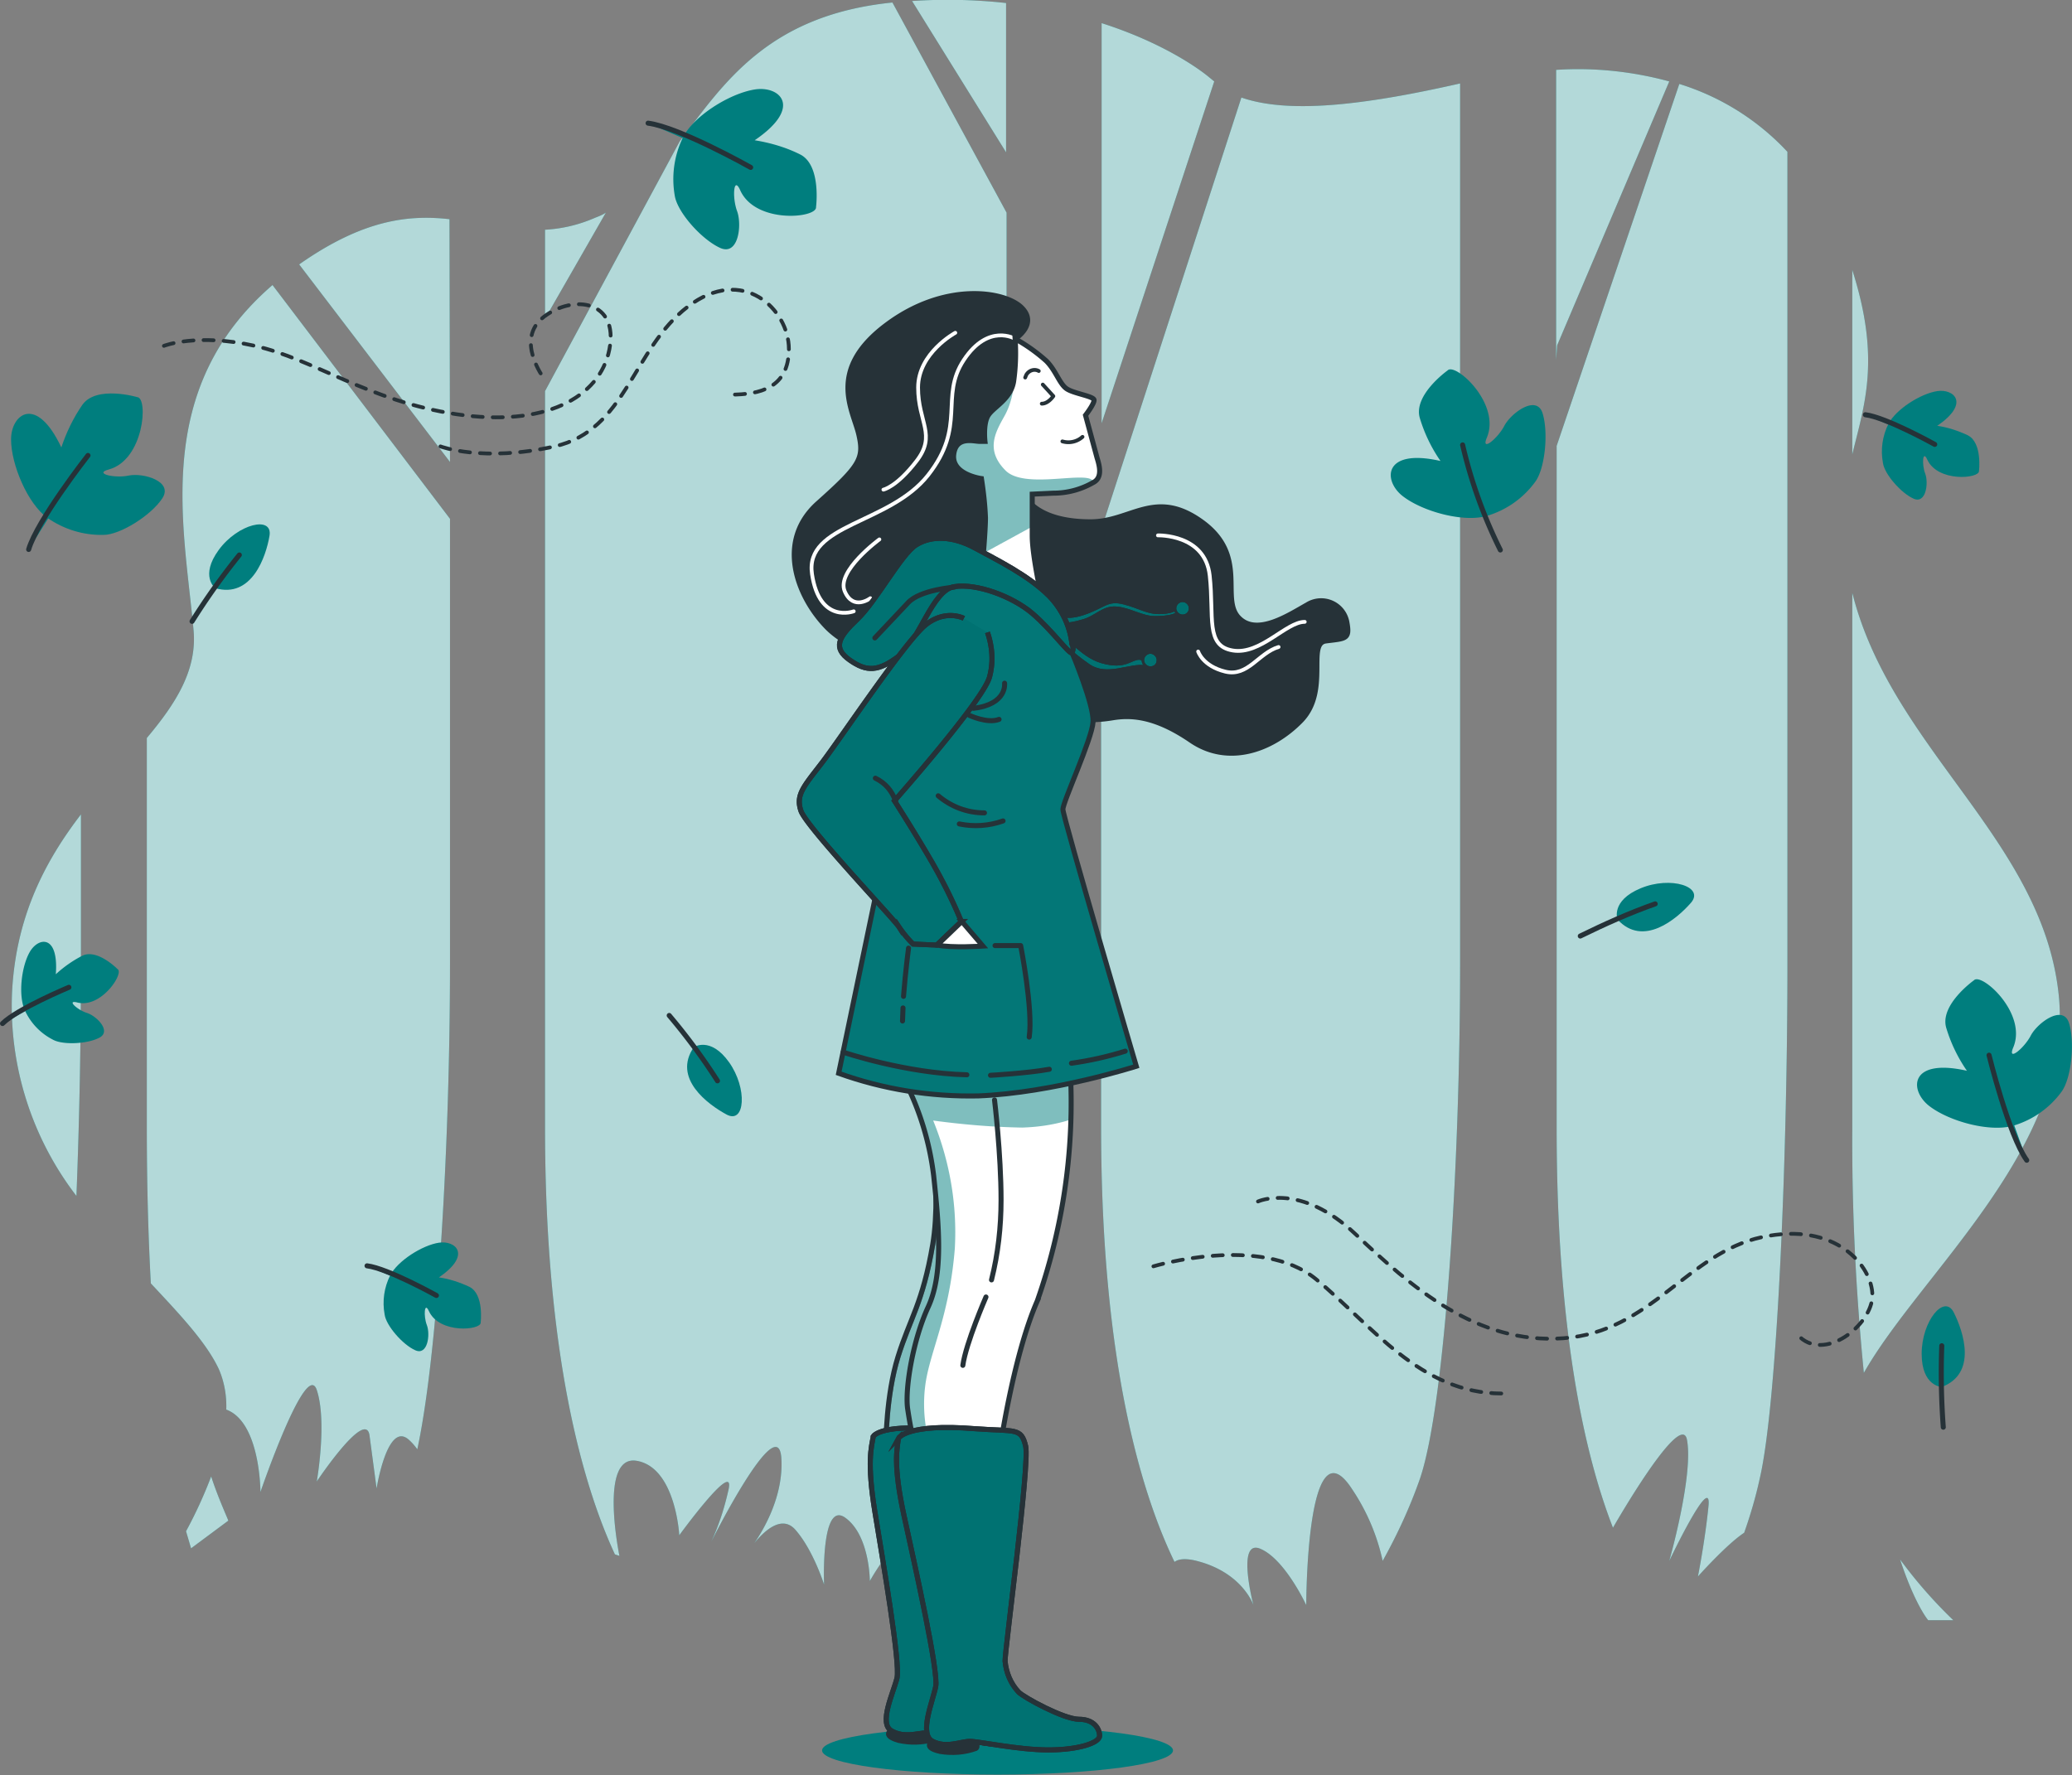 <svg xmlns="http://www.w3.org/2000/svg" xmlns:xlink="http://www.w3.org/1999/xlink" xml:space="preserve" id="Calque_1" x="0" y="0" style="enable-background:new 0 0 412.1 353.1" version="1.1" viewBox="0 0 412.1 353.1"><rect x="0" y="0" width="412.1" height="353.1" fill="#808080" stroke="none"/><style>.st0{fill:#007e7e}.st2{fill:#fff}.st3{fill:#007e7e;stroke:#263238}.st3,.st4{stroke-linecap:round;stroke-linejoin:round}.st10,.st4,.st5,.st8,.st9{fill:none;stroke:#263238}.st5{stroke-width:.75;stroke-linecap:round;stroke-linejoin:round;stroke-dasharray:2}.st10,.st8,.st9{stroke-miterlimit:10}.st10,.st9{fill:#263238}.st10{fill:#007e7e}.st11,.st13{opacity:.1;enable-background:new}.st13{opacity:.5;fill:#007e7e}.st14,.st16{fill:none;stroke:#fff;stroke-width:.75;stroke-linecap:round;stroke-linejoin:round}.st16{stroke:#263238}.st18,.st19{fill:#007e7e;stroke:#263238;stroke-width:.5;stroke-miterlimit:10}.st19{fill:none}</style><g id="freepik--background-simple--inject-1--inject-2"><path d="M240.4 15.3s-7.2-6.2-21.3-10.7v79.6l22.4-68-1.1-.9zM238.4 310.6c8.8 2.4 10.9 8.7 10.9 8.7s-3.5-13.3 1.4-11.2 9.1 11.2 9.1 11.2 0-37.1 9.1-23.1c2.9 4.3 5 9.2 6.1 14.3 2.9-5.2 5.4-10.6 7.4-16.3 5-14.6 8-62.6 8-102.2V16.6c-19.8 4.5-34.3 6-43.5 2.8l-27.9 86v118.9c0 47.1 8.2 73.2 14.6 86.4.8-.6 2.3-.8 4.8-.1zM42 293.7a89.2 89.2 0 0 1-5 10.9l1 3.4 7.4-5.5c.1 0-1.9-4.2-3.4-8.8zM332 16.2c-7.3-2-15-2.8-22.5-2.3v57.7l.2-2.9L332 16.2zM409.5 198.3c-3-31-33-49-41-80l-.1-.3v106.3c-.1 16.3.7 32.6 2.3 48.8 11.2-19.8 41.6-44.9 38.8-74.8zM335.5 286.3c1.4 7-3.5 24.2-3.5 24.2s8.5-17.9 7.8-10.9-2.1 14-2.1 14 5.7-6.4 9.2-8.7c1.2-3.4 2.3-7.1 3.1-10.8 3.4-14.6 5.5-62.6 5.5-102.2V30.2A49.2 49.2 0 0 0 334 16.7l-24.4 72v135.6c0 40.6 5.6 65.2 11.2 79.6 5.4-9.3 13.7-22.1 14.7-17.6zM368.4 53.7v36.7c2.4-9.9 5.7-18.9 0-36.7zM200.1.6a106 106 0 0 0-18.7-.4l18.7 30.1V.6zM16.1 191.9V162c-6.9 9-12.9 20-13.7 35.3a62 62 0 0 0 12.8 40.6c.6-15 .9-31.1.9-46zM377.9 310.2c3 9.1 5.6 12.1 5.6 12.1h5a93.7 93.7 0 0 1-10.6-12.1zM43.5 272.3c1.1 2.5 1.6 5.3 1.5 8.1 6.8 2.5 6.8 16.4 6.8 16.4s9.1-26.6 11.2-20.3c2.1 6.3 0 18.2 0 18.2s9.8-14.7 10.5-9.1l1.4 10.5s2.1-13.3 6.3-9.8c.7.6 1.3 1.3 1.8 2 4.1-19 6.5-61 6.5-96.5v-88.6L54.2 56.7c-24 20.7-17.6 47.8-15.7 68.7.7 7.9-3.5 14.5-9.3 21.4v77.5c0 11.6.3 21.9.8 31 5.8 6.2 11 11.7 13.5 17zM89.4 43.6c-8-.9-17.1 0-29.9 9l30 39.3-.1-48.3zM123.2 309.5s-4.2-20.3 3.5-18.9 8.4 14.8 8.4 14.8 11.2-15.4 9.8-9.1c-.8 3.6-1.9 7.1-3.5 10.5 0 0 13.3-26.6 14-16.8.5 7.6-3.6 14.4-5.4 17 1.7-2.1 5.3-5.8 8.1-2.8 3.6 4 5.8 11 5.8 11s-.7-16.8 4.2-13.3 4.9 12.6 4.9 12.6 7.4-13.3 10.4-8.1l1.8 3.3a94.2 94.2 0 0 0 7-15.5c5-14.6 8-62.6 8-102.2V42.3L177.5.5c-24.7 2.5-33.5 16-42.3 27.6l-26.8 49.7v146.4c0 45.5 7.6 71.4 13.9 85l.9.3zM118.4 43.3a28.7 28.7 0 0 1-10 2.4v17.7l12.1-21.1c-.6.4-1.3.7-2.1 1z" class="st0"/><g style="opacity:.7"><path d="M240.4 15.3s-7.2-6.2-21.3-10.7v79.6l22.4-68-1.1-.9zM238.4 310.6c8.8 2.4 10.9 8.7 10.9 8.7s-3.5-13.3 1.4-11.2 9.1 11.2 9.1 11.2 0-37.1 9.1-23.1c2.9 4.3 5 9.2 6.1 14.3 2.9-5.2 5.4-10.6 7.4-16.3 5-14.6 8-62.6 8-102.2V16.6c-19.8 4.5-34.3 6-43.5 2.8l-27.9 86v118.9c0 47.1 8.2 73.2 14.6 86.4.8-.6 2.3-.8 4.8-.1zM42 293.7a89.2 89.2 0 0 1-5 10.9l1 3.4 7.4-5.5c.1 0-1.9-4.2-3.4-8.8zM332 16.2c-7.3-2-15-2.8-22.5-2.3v57.7l.2-2.9L332 16.2zM409.5 198.3c-3-31-33-49-41-80l-.1-.3v106.3c-.1 16.3.7 32.6 2.3 48.8 11.2-19.8 41.6-44.9 38.8-74.8zM335.5 286.3c1.4 7-3.5 24.2-3.5 24.2s8.5-17.9 7.8-10.9-2.1 14-2.1 14 5.7-6.4 9.2-8.7c1.2-3.4 2.3-7.1 3.1-10.8 3.4-14.6 5.5-62.6 5.5-102.2V30.2A49.2 49.2 0 0 0 334 16.7l-24.4 72v135.6c0 40.6 5.6 65.2 11.2 79.6 5.4-9.3 13.7-22.1 14.7-17.6zM368.4 53.7v36.7c2.4-9.9 5.7-18.9 0-36.7zM200.1.6a106 106 0 0 0-18.7-.4l18.7 30.1V.6zM16.1 191.9V162c-6.9 9-12.9 20-13.7 35.3a62 62 0 0 0 12.8 40.6c.6-15 .9-31.1.9-46zM377.9 310.2c3 9.1 5.6 12.1 5.6 12.1h5a93.7 93.7 0 0 1-10.6-12.1zM43.5 272.3c1.1 2.5 1.6 5.3 1.5 8.1 6.8 2.5 6.8 16.4 6.8 16.4s9.1-26.6 11.2-20.3c2.1 6.3 0 18.2 0 18.2s9.8-14.7 10.5-9.1l1.4 10.5s2.1-13.3 6.3-9.8c.7.6 1.3 1.3 1.8 2 4.1-19 6.5-61 6.5-96.5v-88.6L54.2 56.7c-24 20.7-17.6 47.8-15.7 68.7.7 7.9-3.5 14.5-9.3 21.4v77.5c0 11.6.3 21.9.8 31 5.8 6.2 11 11.7 13.5 17zM89.4 43.6c-8-.9-17.1 0-29.9 9l30 39.3-.1-48.3zM123.2 309.5s-4.2-20.3 3.5-18.9 8.4 14.8 8.4 14.8 11.2-15.4 9.8-9.1c-.8 3.6-1.9 7.1-3.5 10.5 0 0 13.3-26.6 14-16.8.5 7.6-3.6 14.4-5.4 17 1.7-2.1 5.3-5.8 8.1-2.8 3.6 4 5.8 11 5.8 11s-.7-16.8 4.2-13.3 4.9 12.6 4.9 12.6 7.4-13.3 10.4-8.1l1.8 3.3a94.2 94.2 0 0 0 7-15.5c5-14.6 8-62.6 8-102.2V42.3L177.5.5c-24.7 2.5-33.5 16-42.3 27.6l-26.8 49.7v146.4c0 45.5 7.6 71.4 13.9 85l.9.3zM118.4 43.3a28.7 28.7 0 0 1-10 2.4v17.7l12.1-21.1c-.6.4-1.3.7-2.1 1z" class="st2"/></g></g><g id="freepik--Plants--inject-1--inject-2"><path d="M42.8 117s-3.1-2.4.7-7.6 10.8-6.9 10.1-2.8-3.5 12.5-10.8 10.4z" class="st0"/><path d="M47.6 110.4a137 137 0 0 0-9.4 13.2" class="st3"/><path d="M321.7 182.9s-1.4-3.7 4.6-6.2 12.8-.3 10 2.9c-2.8 3.2-9.5 8.9-14.6 3.3z" class="st0"/><path d="M329.2 179.8c-5.1 1.8-10 4-14.9 6.4" class="st3"/><path d="M386.2 275.9s-4-.1-4-6.6 4.5-12 6.4-8.2 4.7 12.1-2.4 14.8z" class="st0"/><path d="M386.2 267.7a146 146 0 0 0 .3 16.2" class="st3"/><path d="M138 208.3s3.3-2.2 7 3 3.2 12.4-.5 10.4-10.8-7.2-6.5-13.4z" class="st0"/><path d="M142.7 215a121 121 0 0 0-9.6-13" class="st3"/><path d="M12.2 89c1-3 2.4-5.9 4.2-8.5 2.8-3.9 10.9-1.5 10.9-1.5 2.2.1 1.4 12.5-5.7 14.4-3 .8 1.2 1.8 4 1.2s8.9 1.1 6.7 4.5-8.4 7.3-11.7 7.3c-4 .1-7.9-1.1-11.2-3.4-3.9-2.8-7.2-10.6-7.2-15.6s5-9 10 1.6z" class="st0"/><path d="M17.5 90.6S7.4 103.5 5.7 109.3" class="st3"/><path d="M286.5 91.7a30.3 30.3 0 0 1-4.1-8.5c-1.4-4.6 5.5-9.5 5.5-9.5 1.5-1.7 10.7 6.6 7.8 13.4-1.2 2.9 2.2.1 3.5-2.4s6.4-6.3 7.6-2.5.5 11.1-1.5 13.7a18.3 18.3 0 0 1-9.5 6.7c-4.6 1.4-12.8-.8-16.8-3.9s-3.9-9.6 7.5-7z" class="st0"/><path d="M290.9 88.5a95 95 0 0 0 7.5 20.9" class="st4"/><path d="M391.2 213a30.3 30.3 0 0 1-4.1-8.5c-1.4-4.6 5.5-9.5 5.5-9.5 1.5-1.6 10.7 6.6 7.8 13.4-1.2 2.9 2.2.1 3.5-2.4s6.4-6.3 7.6-2.5.5 11-1.5 13.7a18.3 18.3 0 0 1-9.5 6.7c-4.6 1.4-12.8-.8-16.8-3.9s-4-9.6 7.5-7z" class="st0"/><path d="M395.6 209.9s3.9 15.9 7.5 20.9" class="st3"/><path d="M150.1 27.9c3.1.5 6.2 1.4 9 2.8 4.3 2.1 3.2 10.5 3.2 10.5.2 2.2-12.1 3.4-15.1-3.4-1.3-2.9-1.6 1.5-.6 4.2s.3 9-3.4 7.3-8.5-7.1-9-10.4a19 19 0 0 1 1.6-11.5c2.1-4.3 9.3-8.8 14.3-9.6s9.7 3.5 0 10.1z" class="st0"/><path d="M149.3 33.3s-14.2-8-20.4-8.8" class="st3"/><path d="M87.3 254.1c2.1.3 4.2 1 6.1 1.9 2.9 1.5 2.2 7.1 2.2 7.1.1 1.5-8.2 2.3-10.3-2.3-.9-2-1.1 1-.4 2.8s.2 6.1-2.3 5-5.8-4.9-6.1-7.1c-.5-2.7-.1-5.4 1.1-7.8 1.5-2.9 6.4-6 9.7-6.5s6.6 2.4 0 6.9z" class="st0"/><path d="M86.8 257.7s-9.7-5.4-13.8-5.9" class="st3"/><path d="M11.1 193.8a24 24 0 0 1 5.3-3.7c3-1.4 7 2.7 7 2.7 1.3.8-3.3 7.9-8.1 6.6-2.1-.5.1 1.5 2 2.1s4.9 3.6 2.5 4.9-7.4 1.5-9.3.4a12.2 12.2 0 0 1-5.5-5.7c-1.4-2.9-.8-8.7.9-11.7s5.8-3.6 5.2 4.4z" class="st0"/><path d="M13.7 196.4S3.4 200.7.5 203.6" class="st3"/><path d="M385.3 84.7c2.1.3 4.2 1 6.1 1.9 2.9 1.5 2.2 7.1 2.2 7.1.1 1.5-8.2 2.3-10.3-2.3-.9-2-1.1 1-.4 2.8s.2 6.1-2.3 5-5.8-4.9-6.1-7.1c-.5-2.7-.1-5.4 1.1-7.8 1.5-2.9 6.4-6 9.7-6.5s6.6 2.4 0 6.9z" class="st0"/><path d="M384.8 88.4s-9.7-5.4-13.8-5.9" class="st3"/><path d="M32.6 68.8s6.5-2.6 18.1 0 22.7 11 40.1 13.6 28.5-3.2 30.4-12.9-7.1-11-13-6.5 0 12.3 0 12.3" class="st5"/><path d="M87.6 88.8s8.4 3.2 22.7 0 15.5-19.4 26.5-27.8 20.1.6 20.1 8.4-5.8 9.1-11.6 9.1M250.2 239s8.4-3.9 19.4 6.5 24 22 41.4 20.7 24.6-16.9 39.4-20.1 22 5.8 22 11.6-9.7 13.6-14.9 7.8M229.4 251.9s21.4-6.5 32.4 2.6 20.7 22.7 36.9 22.7" class="st5"/></g><ellipse id="freepik--Shadow--inject-1--inject-2" cx="198.4" cy="348.2" class="st0" rx="34.9" ry="4.8"/><g id="freepik--Character--inject-1--inject-2"><path d="M184.3 216.4s3.2 19.5 1.2 31.2-4.5 14.6-6.9 22.3-2.4 17.4-2.4 17.4l7.8.8s10.1-23.1 10.9-42.2-2.8-30.4-2.8-30.4l-7.8.9z" class="st2"/><defs><path id="SVGID_1_" d="M184.3 216.4s3.2 19.5 1.2 31.2-4.5 14.6-6.9 22.3-2.4 17.4-2.4 17.4l7.8.8s10.1-23.1 10.9-42.2-2.8-30.4-2.8-30.4l-7.8.9z"/></defs><clipPath id="SVGID_00000057829788367643765950000007524746166008952244_"><use xlink:href="#SVGID_1_" style="overflow:visible"/></clipPath><g style="clip-path:url(#SVGID_00000057829788367643765950000007524746166008952244_)"><path d="M184.3 216.4s3.2 19.5 1.2 31.2-4.5 14.6-6.9 22.3-2.4 17.4-2.4 17.4l7.8.8s10.1-23.1 10.9-42.2-2.8-30.4-2.8-30.4l-7.8.9z" style="opacity:.5;fill:#007e7e;stroke:#263238;stroke-miterlimit:10;enable-background:new"/></g><path d="M184.3 216.4s3.2 19.5 1.2 31.2-4.5 14.6-6.9 22.3-2.4 17.4-2.4 17.4l7.8.8s10.1-23.1 10.9-42.2-2.8-30.4-2.8-30.4l-7.8.9z" class="st8"/><path d="M177.3 344.2s-2 1 1.4 2c2.3.5 4.7.5 6.9-.2 0 0 .7-.4-.3-1.5s-8-.3-8-.3z" class="st9"/><path d="M173.7 285.7s1.7-2.8 14.8-1.1c7.8 1 8.9.2 9.5 3.9s-5.9 38.6-6 41c0 2.3.9 4.4 2.3 6.2 1 1.1 8.4 5.7 11.3 5.8s3.8 2 3.8 3.4-4.2 2.5-10 2.2-13.2-2.4-15-2.4-4.5 1.1-7.1-.4.4-7.6 1.1-10.5-2.8-23.3-4.4-33.1-.7-12.9-.3-15z" class="st10"/><path d="M173.7 285.7s1.7-2.8 14.8-1.1c7.8 1 8.9.2 9.5 3.9s-5.9 38.6-6 41c0 2.3.9 4.4 2.3 6.2 1 1.1 8.4 5.7 11.3 5.8s3.8 2 3.8 3.4-4.2 2.5-10 2.2-13.2-2.4-15-2.4-4.5 1.1-7.1-.4.4-7.6 1.1-10.5-2.8-23.3-4.4-33.1-.7-12.9-.3-15z" class="st11"/><path d="M173.7 285.7s1.7-2.8 14.8-1.1c7.8 1 8.9.2 9.5 3.9s-5.9 38.6-6 41c0 2.3.9 4.4 2.3 6.2 1 1.1 8.4 5.7 11.3 5.8s3.8 2 3.8 3.4-4.2 2.5-10 2.2-13.2-2.4-15-2.4-4.5 1.1-7.1-.4.4-7.6 1.1-10.5-2.8-23.3-4.4-33.1-.7-12.9-.3-15z" class="st8"/><path d="M180 215.1c3 5.9 4.9 12.2 5.7 18.8 1.1 10.3 1.9 19.6-1.1 26.1s-4.6 16-4.1 20.1c.4 2.7.9 5.5 1.6 8.1l16.6 1.1s2.7-19.3 7.6-30.5a118.8 118.8 0 0 0 6.3-49.7l-34.3 1.9 1.7 4.1z" class="st2"/><defs><path id="SVGID_00000112596262389886592750000011329679540984680101_" d="M180 215.1c3 5.9 4.9 12.2 5.7 18.8 1.1 10.3 1.9 19.6-1.1 26.1s-4.6 16-4.1 20.1c.4 2.7.9 5.5 1.6 8.1l16.6 1.1s2.7-19.3 7.6-30.5a118.8 118.8 0 0 0 6.3-49.7l-34.3 1.9 1.7 4.1z"/></defs><clipPath id="SVGID_00000096017138331077935470000000865014567860878491_"><use xlink:href="#SVGID_00000112596262389886592750000011329679540984680101_" style="overflow:visible"/></clipPath><path d="m178.4 211 1.6 4.1c3 5.9 4.9 12.2 5.7 18.8 1.1 10.3 1.9 19.6-1.1 26.1s-4.6 16-4.1 20.1l1.5 7.8h3.1a29 29 0 0 1-1.1-12.1c.8-6.7 4.8-13.7 5.9-27.4.5-8.7-1-17.4-4.3-25.5 5.9.8 11.8 1.3 17.7 1.4 3.3-.1 6.6-.6 9.7-1.6v-2.1a87 87 0 0 0-.5-11.4l-34.1 1.8z" class="st13" style="clip-path:url(#SVGID_00000096017138331077935470000000865014567860878491_)"/><path d="M180 215.1c3 5.9 4.9 12.2 5.7 18.8 1.1 10.3 1.9 19.6-1.1 26.1s-4.6 16-4.1 20.1c.4 2.7.9 5.5 1.6 8.1l16.6 1.1s2.7-19.3 7.6-30.5a118.8 118.8 0 0 0 6.3-49.7l-34.3 1.9 1.7 4.1z" class="st8"/><path d="M197.8 218.8s1.3 10.7 1.3 19.9c0 5.4-.6 10.7-1.9 15.9M196.1 258s-4 9.2-4.6 13.6" class="st4"/><path d="M201.9 67.4s4.6-2.9 1.3-6.2-15.4-5.3-27.1 3.6-6.4 16.8-5.3 21.6.3 6.2-8.1 13.7-4.2 18.5 1.7 24.6 20.2 9.5 28.3 8.6 12.3 3.6 15.4 7 9.5 3.1 13.1 2.5 8.4-.5 15.7 4.5 16 2 21.8-3.9c5.8-5.9 1.1-15.4 5-15.9s4.8-.3 4.2-3.6a5.2 5.2 0 0 0-7.9-3.6c-3.6 2-10.1 6.4-13.7 2.5s2-12.3-7.3-19-14 0-22.1 0-13.1-2.8-14.3-7.8 1.4-10.4 2.2-15.7c.9-5.4-2.9-12.9-2.9-12.9z" class="st9"/><path d="M201.9 67.4s-5.3-3.2-10.2 4.2.6 13.1-7.1 22.9-24.6 9.7-23.1 19.7 8.3 7.4 8.3 7.4" class="st14"/><path d="M190 66.2s-7.4 4-7.4 10.9 3.7 9.4-.3 14.6-6.6 5.7-6.6 5.7M174.9 107.3s-8.6 6.3-6.9 10.3 5.1 1.4 5.1 1.4M230.3 106.5s9.4-.3 10.3 8-.9 14 4.6 14.9 10.6-5.7 14.3-5.7" class="st14"/><path d="M238.3 129.6s.9 2.9 5.4 4 6.6-3.7 10.6-4.9" class="st14"/><path d="M201.9 67.4c2.2 1.2 4.3 2.7 6.2 4.4 1.9 1.9 2.6 4.5 4 5.5s5.5 1.5 5.5 2.3-1.7 3-1.7 3l2.3 8.5c.6 1.9 1 4-.8 4.9a15.8 15.8 0 0 1-7.9 2.1l-4.2.2v8.3c0 3.8 1.7 11.5 1.7 11.5l-11.6-5.8s.6-6.6.6-9.3c-.1-2.6-.4-5.2-.8-7.8 0 0-6.1-.8-5.5-4.9.5-3.6 4-2.5 5.1-2.5h1.1s-.4-3.4.6-5.1 4.5-3.2 5.1-6.8c.4-2.8.5-5.7.3-8.5z" class="st2"/><defs><path id="SVGID_00000139273946268329895830000000928830506156082365_" d="M201.9 67.4c2.2 1.2 4.3 2.7 6.2 4.4 1.9 1.9 2.6 4.5 4 5.5s5.5 1.5 5.5 2.3-1.7 3-1.7 3l2.3 8.5c.6 1.9 1 4-.8 4.9a15.8 15.8 0 0 1-7.9 2.1l-4.2.2v8.3c0 3.8 1.7 11.5 1.7 11.5l-11.6-5.8s.6-6.6.6-9.3c-.1-2.6-.4-5.2-.8-7.8 0 0-6.1-.8-5.5-4.9.5-3.6 4-2.5 5.1-2.5h1.1s-.4-3.4.6-5.1 4.5-3.2 5.1-6.8c.4-2.8.5-5.7.3-8.5z"/></defs><clipPath id="SVGID_00000088825264258638073690000000895341432016342967_"><use xlink:href="#SVGID_00000139273946268329895830000000928830506156082365_" style="overflow:visible"/></clipPath><path d="M200 93.6c-4-4-2.1-7.5-.3-10.7 1.2-2.1 1.8-4.5 2-6.9-.6 3.6-4.2 5.1-5.1 6.8s-.6 5.1-.6 5.1h-1.1c-1.1 0-4.6-1.2-5.1 2.5-.6 4.2 5.5 4.9 5.5 4.9.4 2.6.6 5.2.8 7.8a93 93 0 0 1-.4 6.9l9.7-5.3v-6.4l4.2-.2c2.8 0 5.5-.7 7.9-2.1-.3-2.8-13.5 1.6-17.5-2.4z" class="st13" style="clip-path:url(#SVGID_00000088825264258638073690000000895341432016342967_)"/><path d="M201.9 67.4c2.2 1.2 4.3 2.7 6.2 4.4 1.9 1.9 2.6 4.5 4 5.5s5.5 1.5 5.5 2.3-1.7 3-1.7 3l2.3 8.5c.6 1.9 1 4-.8 4.9a15.8 15.8 0 0 1-7.9 2.1l-4.2.2v8.3c0 3.8 1.7 11.5 1.7 11.5l-11.6-5.8s.6-6.6.6-9.3c-.1-2.6-.4-5.2-.8-7.8 0 0-6.1-.8-5.5-4.9.5-3.6 4-2.5 5.1-2.5h1.1s-.4-3.4.6-5.1 4.5-3.2 5.1-6.8c.4-2.8.5-5.7.3-8.5z" class="st8"/><path d="m207.4 76.5 2.1 2.3s-1 1.5-2.3 1.5M206.6 73.8c-.9-.5-2-.1-2.5.8l-.2.5M215.3 86.9a4.2 4.2 0 0 1-4 .9" class="st16"/><path d="M185.4 346.4s-2 1.2 1.6 2c2.4.4 4.9.2 7.1-.6 0 0 .7-.4-.4-1.5s-8.3.1-8.3.1z" class="st9"/><path d="M178.7 286.1s1.6-3 15.2-1.9c8.1.6 9.2-.3 10.1 3.5.8 3.8-4.1 40.2-4.1 42.7.2 2.3 1.1 4.5 2.7 6.2 1.1 1.1 9 5.4 12 5.4s4.1 1.9 4.1 3.3-4.2 2.8-10.2 2.8-13.7-1.7-15.6-1.7-4.6 1.4-7.4 0 0-7.9.6-10.9-4.1-23.9-6.3-34-1.4-13.3-1.1-15.4z" class="st10"/><path d="M178.7 286.1s1.6-3 15.2-1.9c8.1.6 9.2-.3 10.1 3.5.8 3.8-4.1 40.2-4.1 42.7.2 2.3 1.1 4.5 2.7 6.2 1.1 1.1 9 5.4 12 5.4s4.1 1.9 4.1 3.3-4.2 2.8-10.2 2.8-13.7-1.7-15.6-1.7-4.6 1.4-7.4 0 0-7.9.6-10.9-4.1-23.9-6.3-34-1.4-13.3-1.1-15.4z" class="st11"/><path d="M178.7 286.1s1.6-3 15.2-1.9c8.1.6 9.2-.3 10.1 3.5.8 3.8-4.1 40.2-4.1 42.7.2 2.3 1.1 4.5 2.7 6.2 1.1 1.1 9 5.4 12 5.4s4.1 1.9 4.1 3.3-4.2 2.8-10.2 2.8-13.7-1.7-15.6-1.7-4.6 1.4-7.4 0 0-7.9.6-10.9-4.1-23.9-6.3-34-1.4-13.3-1.1-15.4z" class="st8"/><path d="M213.2 129.8s4.4 10.4 4.2 13.8-6 15.9-6 17.4 14.6 51.1 14.6 51.1-16.5 5.3-31.4 5.9c-9.5.2-18.9-1.3-27.8-4.5l11.7-56.2-.9-26.5s4.7-15.9 13-17 21 13 22.6 16z" class="st10"/><path d="M213.2 129.8s4.4 10.4 4.2 13.8-6 15.9-6 17.4 14.6 51.1 14.6 51.1-16.5 5.3-31.4 5.9c-9.5.2-18.9-1.3-27.8-4.5l11.7-56.2-.9-26.5s4.7-15.9 13-17 21 13 22.6 16z" style="opacity:.1;fill:#263238;enable-background:new"/><path d="M210.4 121.8s.9 1.7 5.1.3 4.7-3 8.1-2.1 4.6 2 7.3 1.9 3.1-.9 3.1-.9 1.1-.6.7.4-2.4 1.4-5 1.4-5-1.7-7.7-1.9-4 1.9-6.8 2.6c-1.3.4-2.5.6-3.9.7l-.9-2.4z" class="st18"/><path d="M210.4 121.8s.9 1.7 5.1.3 4.7-3 8.1-2.1 4.6 2 7.3 1.9 3.1-.9 3.1-.9 1.1-.6.7.4-2.4 1.4-5 1.4-5-1.7-7.7-1.9-4 1.9-6.8 2.6c-1.3.4-2.5.6-3.9.7l-.9-2.4z" class="st11"/><path d="M210.4 121.8s.9 1.7 5.1.3 4.7-3 8.1-2.1 4.6 2 7.3 1.9 3.1-.9 3.1-.9 1.1-.6.7.4-2.4 1.4-5 1.4-5-1.7-7.7-1.9-4 1.9-6.8 2.6c-1.3.4-2.5.6-3.9.7l-.9-2.4z" class="st19"/><path d="M212.2 128.7s.6 1 4.3 3.6 8.3-.3 11.4.3c.1-.8-.4-1.5-1.2-1.6h-.2c-1.6 0-2.7 2-7.3.7s-6.8-6-7-3z" class="st18"/><path d="M212.2 128.7s.6 1 4.3 3.6 8.3-.3 11.4.3c.1-.8-.4-1.5-1.2-1.6h-.2c-1.6 0-2.7 2-7.3.7s-6.8-6-7-3z" class="st11"/><path d="M212.2 128.7s.6 1 4.3 3.6 8.3-.3 11.4.3c.1-.8-.4-1.5-1.2-1.6h-.2c-1.6 0-2.7 2-7.3.7s-6.8-6-7-3z" class="st19"/><path d="M230.3 131.3c0-.8-.7-1.5-1.5-1.5s-1.5.7-1.5 1.5.7 1.5 1.5 1.5c.9 0 1.5-.6 1.5-1.5z" class="st18"/><path d="M230.3 131.3c0-.8-.7-1.5-1.5-1.5s-1.5.7-1.5 1.5.7 1.5 1.5 1.5c.9 0 1.5-.6 1.5-1.5z" class="st11"/><path d="M230.3 131.3c0-.8-.7-1.5-1.5-1.5s-1.5.7-1.5 1.5.7 1.5 1.5 1.5c.9 0 1.5-.6 1.5-1.5z" class="st19"/><path d="M236.7 121c0-.8-.7-1.5-1.5-1.5s-1.5.7-1.5 1.5.7 1.5 1.5 1.5 1.5-.6 1.5-1.5z" class="st18"/><path d="M236.7 121c0-.8-.7-1.5-1.5-1.5s-1.5.7-1.5 1.5.7 1.5 1.5 1.5 1.5-.6 1.5-1.5z" class="st11"/><path d="M236.7 121c0-.8-.7-1.5-1.5-1.5s-1.5.7-1.5 1.5.7 1.5 1.5 1.5 1.5-.6 1.5-1.5z" class="st19"/><path d="M213.2 128.1c-.4-3.6-2-6.9-4.5-9.5-4.2-4.2-10.4-7.2-14.8-9.6s-8.7-2.5-11.7-.6-7.9 11.2-11.7 14.8-4.9 5.7-1.5 8.1 5.7 2.3 9.8-.8 6.6-13.1 11-13.8 11.5 1.9 15.5 5.3 7.6 8.5 7.9 7.8c.3-.5.3-1.2 0-1.7z" class="st10"/><path d="M213.2 128.1c-.4-3.6-2-6.9-4.5-9.5-4.2-4.2-10.4-7.2-14.8-9.6s-8.7-2.5-11.7-.6-7.9 11.2-11.7 14.8-4.9 5.7-1.5 8.1 5.7 2.3 9.8-.8 6.6-13.1 11-13.8 11.5 1.9 15.5 5.3 7.6 8.5 7.9 7.8c.3-.5.3-1.2 0-1.7z" class="st11"/><path d="M213.2 128.1c-.4-3.6-2-6.9-4.5-9.5-4.2-4.2-10.4-7.2-14.8-9.6s-8.7-2.5-11.7-.6-7.9 11.2-11.7 14.8-4.9 5.7-1.5 8.1 5.7 2.3 9.8-.8 6.6-13.1 11-13.8 11.5 1.9 15.5 5.3 7.6 8.5 7.9 7.8c.3-.5.3-1.2 0-1.7z" class="st8"/><path d="M191.7 123s-3.6-1.9-7.6 1.3-17 22.7-20.6 27.4-5.3 6.4-4.2 9.6 18.4 21.4 19.5 23.1a23 23 0 0 0 2.8 3.4l4.7.2 4.9-4.7c-1.7-4.1-3.7-8.1-5.9-11.9-3.6-6.2-7.4-12.1-7.4-12.1s17.6-19.9 18.9-24.6c.8-2.9.6-6-.4-8.9" class="st10"/><path d="M191.7 123s-3.6-1.9-7.6 1.3-17 22.7-20.6 27.4-5.3 6.4-4.2 9.6 18.4 21.4 19.5 23.1a23 23 0 0 0 2.8 3.4l4.7.2 4.9-4.7c-1.7-4.1-3.7-8.1-5.9-11.9-3.6-6.2-7.4-12.1-7.4-12.1s17.6-19.9 18.9-24.6c.8-2.9.6-6-.4-8.9" class="st11"/><path d="M191.7 123s-3.6-1.9-7.6 1.3-17 22.7-20.6 27.4-5.3 6.4-4.2 9.6 18.4 21.4 19.5 23.1a23 23 0 0 0 2.8 3.4l4.7.2 4.9-4.7c-1.7-4.1-3.7-8.1-5.9-11.9-3.6-6.2-7.4-12.1-7.4-12.1s17.6-19.9 18.9-24.6c.8-2.9.6-6-.4-8.9" class="st8"/><path d="m191.3 183.3 4.2 4.9s-6.2.4-9.1-.2l4.9-4.7z" style="fill:#fff;stroke:#263238;stroke-miterlimit:10"/><path d="M197.9 188.1h5.1s2.5 12.7 1.7 18.2M179.6 200.5l-.1 2.6M180.7 188.6s-.6 4.5-1 9.6M186.6 158.3c2.6 2.2 5.8 3.4 9.2 3.4M190.8 163.9c2.9.6 5.9.4 8.7-.6M199.8 135.9s.6 4.2-6.2 5M192.8 142.3s3.6 1.7 5.9.8M167.7 209.3s12.3 4.2 24.6 4.5M197 213.9s7.3-.4 11.7-1.2M213.1 211.5c3.6-.5 7.2-1.3 10.7-2.4M178.1 159.3c-.7-2-2.1-3.6-4-4.5M189.8 116.8s-6.8.5-9.2 3.1l-6.6 7" class="st4"/></g></svg>